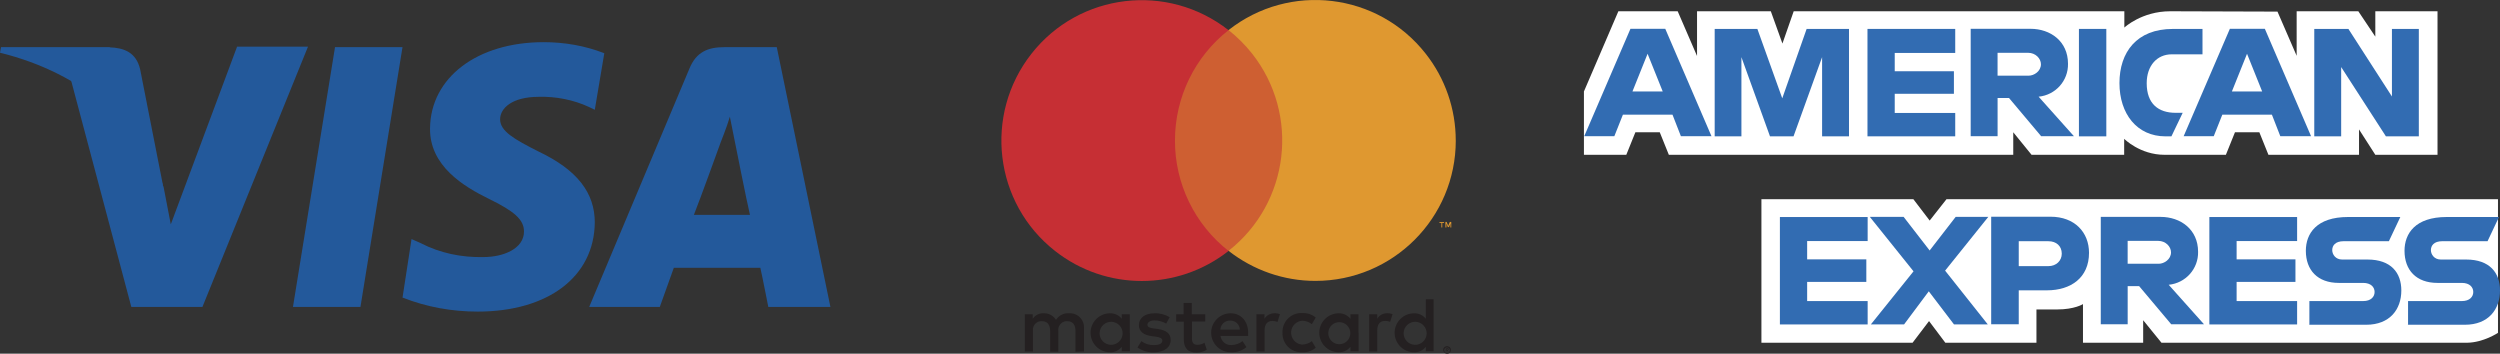 <?xml version="1.0" encoding="UTF-8"?>
<svg id="Ebene_1" data-name="Ebene 1" xmlns="http://www.w3.org/2000/svg" viewBox="0 0 869.81 123.06">
  <rect x="0" y="0" width="869.81" height="123.06" fill="#333333" stroke="none"/>
  <defs>
    <style>
      .cls-1 {
        fill: #242021;
      }

      .cls-2 {
        fill: #fff;
      }

      .cls-3 {
        fill: #326cb2;
      }

      .cls-4 {
        fill: #23599b;
      }

      .cls-5 {
        fill: #df9830;
      }

      .cls-6 {
        fill: #c62f34;
      }

      .cls-7 {
        fill: #ce5f32;
      }
    </style>
  </defs>
  <g id="Ebene_2" data-name="Ebene 2">
    <g id="Ebene_1-2" data-name="Ebene 1-2">
      <g id="Ebene_1-2-2" data-name="Ebene 1-2-2">
        <path class="cls-1" d="M377.15,122.3v-8.13c.17-2.67-1.82-4.96-4.49-5.17h-.64c-1.86-.17-3.6.72-4.62,2.29-.89-1.48-2.54-2.37-4.28-2.29-1.53-.08-2.97.64-3.81,1.91v-1.57h-2.75v12.96h2.84v-7.12c-.25-1.65.89-3.18,2.54-3.43h.59c1.86,0,2.84,1.23,2.84,3.43v7.2h2.84v-7.2c-.21-1.65.93-3.18,2.58-3.43h.55c1.91,0,2.84,1.23,2.84,3.43v7.2l2.92-.08h.04ZM419.31,109.34h-4.66v-3.94h-2.84v3.94h-2.58v2.58h2.63v5.97c0,3.01,1.19,4.79,4.49,4.79,1.23,0,2.46-.34,3.52-1.02l-.8-2.41c-.76.47-1.61.72-2.5.72-1.36,0-1.86-.85-1.86-2.16v-5.93h4.62v-2.58.04ZM443.37,109c-1.4,0-2.71.68-3.43,1.91v-1.57h-2.8v12.96h2.84v-7.29c0-2.16.93-3.35,2.71-3.35.59,0,1.19.13,1.78.34l.85-2.71c-.64-.21-1.31-.34-1.95-.34h0v.04ZM406.98,110.36c-1.61-.93-3.43-1.44-5.3-1.36-3.3,0-5.42,1.57-5.42,4.15,0,2.12,1.57,3.43,4.49,3.81l1.36.17c1.57.21,2.29.64,2.29,1.36,0,1.02-1.02,1.57-2.97,1.57-1.57.04-3.05-.42-4.32-1.36l-1.36,2.2c1.65,1.14,3.6,1.74,5.63,1.69,3.73,0,5.93-1.78,5.93-4.24s-1.69-3.47-4.53-3.9l-1.36-.17c-1.23-.17-2.2-.42-2.2-1.27s.93-1.53,2.46-1.53c1.44,0,2.84.42,4.07,1.1l1.23-2.29v.04ZM482.56,109c-1.4,0-2.71.68-3.39,1.91v-1.57h-2.8v12.96h2.8v-7.29c0-2.16.93-3.35,2.71-3.35.59,0,1.19.08,1.78.34l.85-2.71c-.64-.21-1.31-.34-1.99-.34h0l.04.04ZM446.21,115.78c-.13,3.6,2.67,6.65,6.27,6.78h.64c1.69.08,3.35-.47,4.66-1.57l-1.36-2.29c-.97.76-2.16,1.14-3.39,1.19-2.29-.17-3.98-2.2-3.81-4.49.17-2.03,1.78-3.64,3.81-3.81,1.23,0,2.41.42,3.39,1.19l1.36-2.29c-1.31-1.1-2.97-1.65-4.66-1.57-3.6-.21-6.69,2.54-6.91,6.19h0v.64h0v.04ZM472.65,115.78v-6.44h-2.8v1.57c-.97-1.23-2.5-1.95-4.07-1.91-3.73,0-6.78,3.05-6.78,6.78s3.05,6.78,6.78,6.78c1.57.04,3.09-.64,4.07-1.91v1.57h2.84v-6.44h-.04ZM462.14,115.78c.08-2.12,1.86-3.77,3.98-3.69s3.77,1.86,3.69,3.98-1.86,3.77-3.98,3.69c-1.99-.08-3.6-1.69-3.69-3.69v-.3h0ZM428.08,109c-3.73.04-6.74,3.14-6.69,6.86s3.14,6.74,6.86,6.69h0c1.95.13,3.9-.51,5.42-1.78l-1.36-2.08c-1.06.85-2.41,1.31-3.77,1.36-1.95.17-3.64-1.23-3.9-3.18h9.62v-1.1c0-4.07-2.54-6.78-6.14-6.78h-.08.04ZM428.08,111.54c1.78,0,3.22,1.36,3.3,3.14h-6.78c.08-1.82,1.61-3.22,3.43-3.14,0,0,.04,0,.04,0ZM498.78,115.82v-11.69h-2.71v6.78c-.97-1.27-2.5-1.95-4.07-1.91-3.73,0-6.78,3.05-6.78,6.78s3.05,6.78,6.78,6.78c1.57.08,3.09-.64,4.07-1.91v1.57h2.71v-6.44.04ZM503.49,120.44s.34,0,.51.13c.17.08.3.17.42.25.13.13.21.25.3.42.13.34.13.68,0,1.02-.08.17-.17.3-.3.42s-.25.21-.42.3c-.17.08-.34.08-.51.08-.76,0-1.36-.59-1.36-1.36v-.08c0-.13,0-.25.08-.38.08-.17.17-.3.3-.42s.25-.21.42-.25c.17-.08.34-.13.51-.13h.04ZM503.49,122.73h.38c.13-.04.21-.13.3-.21.34-.38.34-.97,0-1.36-.08-.08-.21-.17-.3-.21-.25-.08-.55-.08-.8,0-.13.04-.21.13-.34.21-.34.38-.34.97,0,1.36.08.08.21.17.34.21h.42ZM503.57,121.12s.25,0,.34.08.13.17.13.3c0,.08,0,.17-.08.25s-.17.13-.3.13l.38.47h-.3l-.38-.47h-.13v.47h-.21v-1.19h.51l.04-.04ZM503.28,121.33v.34h.47s.08-.08.08-.13,0-.08-.08-.13h-.17s-.3-.08-.3-.08ZM488.36,115.82c.08-2.2,1.95-3.94,4.15-3.86s3.94,1.95,3.86,4.15-1.95,3.94-4.15,3.86c-2.08-.08-3.77-1.74-3.86-3.86v-.3ZM393.08,115.82v-6.48h-2.8v1.57c-.97-1.27-2.5-1.95-4.07-1.91-3.73,0-6.78,3.05-6.78,6.78s3.05,6.78,6.78,6.78c1.57.08,3.09-.64,4.07-1.91v1.57h2.84v-6.44l-.04.04ZM382.58,115.82c.08-2.2,1.95-3.94,4.15-3.86s3.94,1.95,3.86,4.15-1.95,3.94-4.15,3.86c-2.08-.08-3.77-1.74-3.86-3.86v-.3Z"/>
        <rect class="cls-7" x="406.05" y="10.46" width="42.75" height="76.81"/>
        <path class="cls-6" d="M408.8,48.88c0-15,6.86-29.15,18.64-38.38-21.22-16.65-51.94-13.01-68.59,8.22-16.65,21.22-13.01,51.94,8.22,68.59,17.71,13.94,42.66,13.94,60.37,0-11.78-9.24-18.68-23.43-18.64-38.43Z"/>
        <path class="cls-5" d="M506.5,48.88c0,26.99-21.86,48.85-48.85,48.85-10.93,0-21.56-3.69-30.21-10.46,21.22-16.65,24.91-47.36,8.22-68.59h0c-2.41-3.05-5.17-5.8-8.22-8.22,21.22-16.69,51.94-13.01,68.59,8.22,6.78,8.6,10.46,19.23,10.46,30.21Z"/>
        <path class="cls-5" d="M501.79,79.13v-1.57h.64v-.3h-1.61v.3h.68v1.57h.3ZM504.93,79.13v-1.91h-.51l-.55,1.36-.55-1.36h-.42v1.91h.34v-1.36l.51,1.23h.38l.51-1.23v1.36h.3Z"/>
      </g>
    </g>
  </g>
  <g id="Ebene_2-2" data-name="Ebene 2">
    <g id="Ebene_1-2-2" data-name="Ebene 1-2">
      <g id="g4158">
        <polygon id="polygon9" class="cls-4" points="125.41 106.78 101.93 106.78 116.56 16.41 140.04 16.41 125.41 106.78"/>
        <path id="path11" class="cls-4" d="M210.24,18.52c-6.62-2.59-13.79-3.85-21.07-3.85-23.18,0-39.37,12.34-39.55,29.98-.18,13.06,11.68,20.23,20.53,24.56,8.91,4.33,12.16,7.28,12.16,11.32,0,6.08-7.28,8.91-14.09,8.91-7.65.18-15.17-1.38-21.91-4.88l-3.13-1.38-3.13,20.35c8.37,3.31,17.22,4.88,26.13,4.88,24.56,0,40.58-12.16,40.76-31.01,0-10.3-6.08-18.3-19.69-24.74-8.19-4.15-13.25-6.98-13.25-11.14,0-3.85,4.15-7.83,13.43-7.83,5.9-.18,12.04,1.02,17.4,3.49l2.11,1.02s3.31-19.69,3.31-19.69Z"/>
        <path id="path13" class="cls-4" d="M241.42,74.75c2.11-5.24,9.39-25.41,9.39-25.41,0,0,2.11-5.24,3.13-8.73l1.57,7.83s4.33,21.79,5.42,26.31h-19.51ZM270.32,16.41h-18.3c-5.6,0-9.75,1.57-12.16,7.47l-34.86,82.9h24.56l4.88-13.61h30.1c.72,3.13,2.77,13.61,2.77,13.61h21.61l-18.66-90.37h.06Z"/>
        <path id="path15" class="cls-4" d="M82.42,16.41l-23,61.65-2.41-12.52c-4.15-14.45-17.58-30.1-32.39-37.99l21.07,79.23h24.74L107.16,16.23h-24.74v.18Z"/>
        <path id="path17" class="cls-4" d="M38.17,16.41H.36l-.36,1.93c29.44,7.28,48.95,25.41,56.95,47.38l-8.19-41.6c-1.38-5.9-5.6-7.47-10.6-7.65h0v-.06Z"/>
      </g>
    </g>
  </g>
  <g id="Ebene_2-3" data-name="Ebene 2">
    <g id="svg2">
      <g id="layer1">
        <path id="path3082" class="cls-2" d="M612.84,119.25v-49.94h52.87l5.67,7.43,5.85-7.43h191.88v46.49s-5.03,3.39-10.82,3.45h-106.26l-6.37-7.84v7.84h-20.94v-13.45s-2.87,1.87-9.06,1.87h-7.13v11.58h-31.7l-5.67-7.54-5.73,7.54h-52.58Z"/>
        <path id="path3080" class="cls-2" d="M551.14,31.7l11.93-27.78h20.64l6.73,15.56V3.92h25.67l4.04,11.23,3.92-11.23h115.04v5.67s6.02-5.67,15.97-5.67l37.31.12,6.67,15.38V3.92h21.46l5.91,8.83V3.92h21.64v49.94h-21.64l-5.67-8.83v8.83h-31.52l-3.16-7.84h-8.48l-3.16,7.84h-21.35c-8.54,0-14.04-5.56-14.04-5.56v5.56h-32.22l-6.37-7.84v7.84h-119.83l-3.16-7.84h-8.48l-3.16,7.84h-14.74v-22.11l.06-.06Z"/>
        <path id="path3046" class="cls-3" d="M567.28,10.01l-16.08,37.37h10.47l2.98-7.49h17.25l2.92,7.49h10.64l-16.08-37.37h-12.16.06ZM573.24,18.72l5.26,13.1h-10.53s5.26-13.1,5.26-13.1Z"/>
        <path id="path3048" class="cls-3" d="M596.58,47.44V10.06h14.85l8.66,24.15,8.48-24.15h14.74v37.37h-9.36v-27.55l-9.94,27.55h-8.19l-9.94-27.55v27.55h-9.36.06Z"/>
        <path id="path3050" class="cls-3" d="M649.74,47.44V10.06h30.53v8.36h-21.05v6.37h20.59v7.84h-20.59v6.67h21.05v8.13h-30.53Z"/>
        <path id="path3052" class="cls-3" d="M685.65,10.01v37.37h9.36v-13.28h3.98l11.17,13.28h11.4l-12.28-13.74c5.91-.58,10.35-5.56,10.23-11.46,0-7.84-6.14-12.16-13.04-12.16h-20.82ZM695.01,18.37h10.64c2.57,0,4.44,1.99,4.44,3.98,0,2.46-2.4,3.98-4.27,3.98h-10.82v-7.95Z"/>
        <path id="path3054" class="cls-3" d="M732.84,47.44h-9.53V10.06h9.53v37.37Z"/>
        <path id="path3056" class="cls-3" d="M755.54,47.44h-2.11c-9.94,0-16.02-7.84-16.02-18.54s5.97-18.83,18.54-18.83h10.35v8.83h-10.7c-5.15,0-8.71,3.98-8.71,10.06,0,7.25,4.15,10.29,10.06,10.29h2.46l-3.92,8.19h.06Z"/>
        <path id="path3058" class="cls-3" d="M775.83,10.01l-16.08,37.37h10.47l2.98-7.49h17.25l2.92,7.49h10.7l-16.08-37.37h-12.16ZM781.8,18.72l5.26,13.1h-10.53s5.26-13.1,5.26-13.1Z"/>
        <path id="path3060" class="cls-3" d="M805.19,47.44V10.06h11.87l15.15,23.51V10.06h9.36v37.37h-11.46l-15.56-24.1v24.1h-9.36Z"/>
        <path id="path3062" class="cls-3" d="M619.27,112.88v-37.37h30.53v8.36h-21.05v6.37h20.59v7.84h-20.59v6.67h21.05v8.13h-30.53Z"/>
        <path id="path3064" class="cls-3" d="M768.69,112.88v-37.37h30.53v8.36h-21.05v6.37h20.47v7.84h-20.47v6.67h21.05v8.13h-30.53Z"/>
        <path id="path3066" class="cls-3" d="M650.91,112.88l14.85-18.48-15.21-18.95h11.76l9.06,11.7,9.06-11.7h11.35l-15.03,18.71,14.85,18.71h-11.76l-8.77-11.52-8.6,11.52s-11.58,0-11.58,0Z"/>
        <path id="path3068" class="cls-3" d="M692.78,75.45v37.37h9.59v-11.81h9.83c8.3,0,14.62-4.39,14.62-13.04,0-7.13-4.97-12.57-13.39-12.57h-20.64v.06ZM702.37,83.93h10.35c2.69,0,4.62,1.64,4.62,4.33,0,2.46-1.93,4.33-4.62,4.33h-10.35v-8.66Z"/>
        <path id="path3072" class="cls-3" d="M730.91,75.45v37.37h9.36v-13.28h3.98l11.17,13.28h11.4l-12.28-13.74c5.91-.58,10.35-5.56,10.23-11.46,0-7.84-6.14-12.16-13.04-12.16h-20.82ZM740.27,83.81h10.64c2.57,0,4.44,1.99,4.44,3.98,0,2.46-2.4,3.98-4.27,3.98h-10.82v-7.95Z"/>
        <path id="path3074" class="cls-3" d="M803.49,112.88v-8.13h18.71c2.75,0,3.98-1.52,3.98-3.16s-1.23-3.16-3.98-3.16h-8.48c-7.37,0-11.46-4.44-11.46-11.17,0-6.02,3.74-11.76,14.68-11.76h18.19l-3.98,8.42h-15.73c-2.98,0-3.98,1.58-3.98,3.1s1.17,3.28,3.45,3.28h8.83c8.19,0,11.76,4.62,11.76,10.76,0,6.55-3.98,11.93-12.22,11.93h-19.88l.12-.12Z"/>
        <path id="path3076" class="cls-3" d="M837.82,112.88v-8.13h18.71c2.75,0,3.98-1.52,3.98-3.16s-1.23-3.16-3.98-3.16h-8.48c-7.37,0-11.46-4.44-11.46-11.17,0-6.02,3.74-11.76,14.68-11.76h18.19l-3.98,8.42h-15.73c-2.98,0-3.98,1.58-3.98,3.1s1.17,3.28,3.45,3.28h8.83c8.19,0,11.76,4.62,11.76,10.76,0,6.55-3.98,11.93-12.22,11.93h-19.88l.12-.12Z"/>
      </g>
    </g>
  </g>
</svg>
